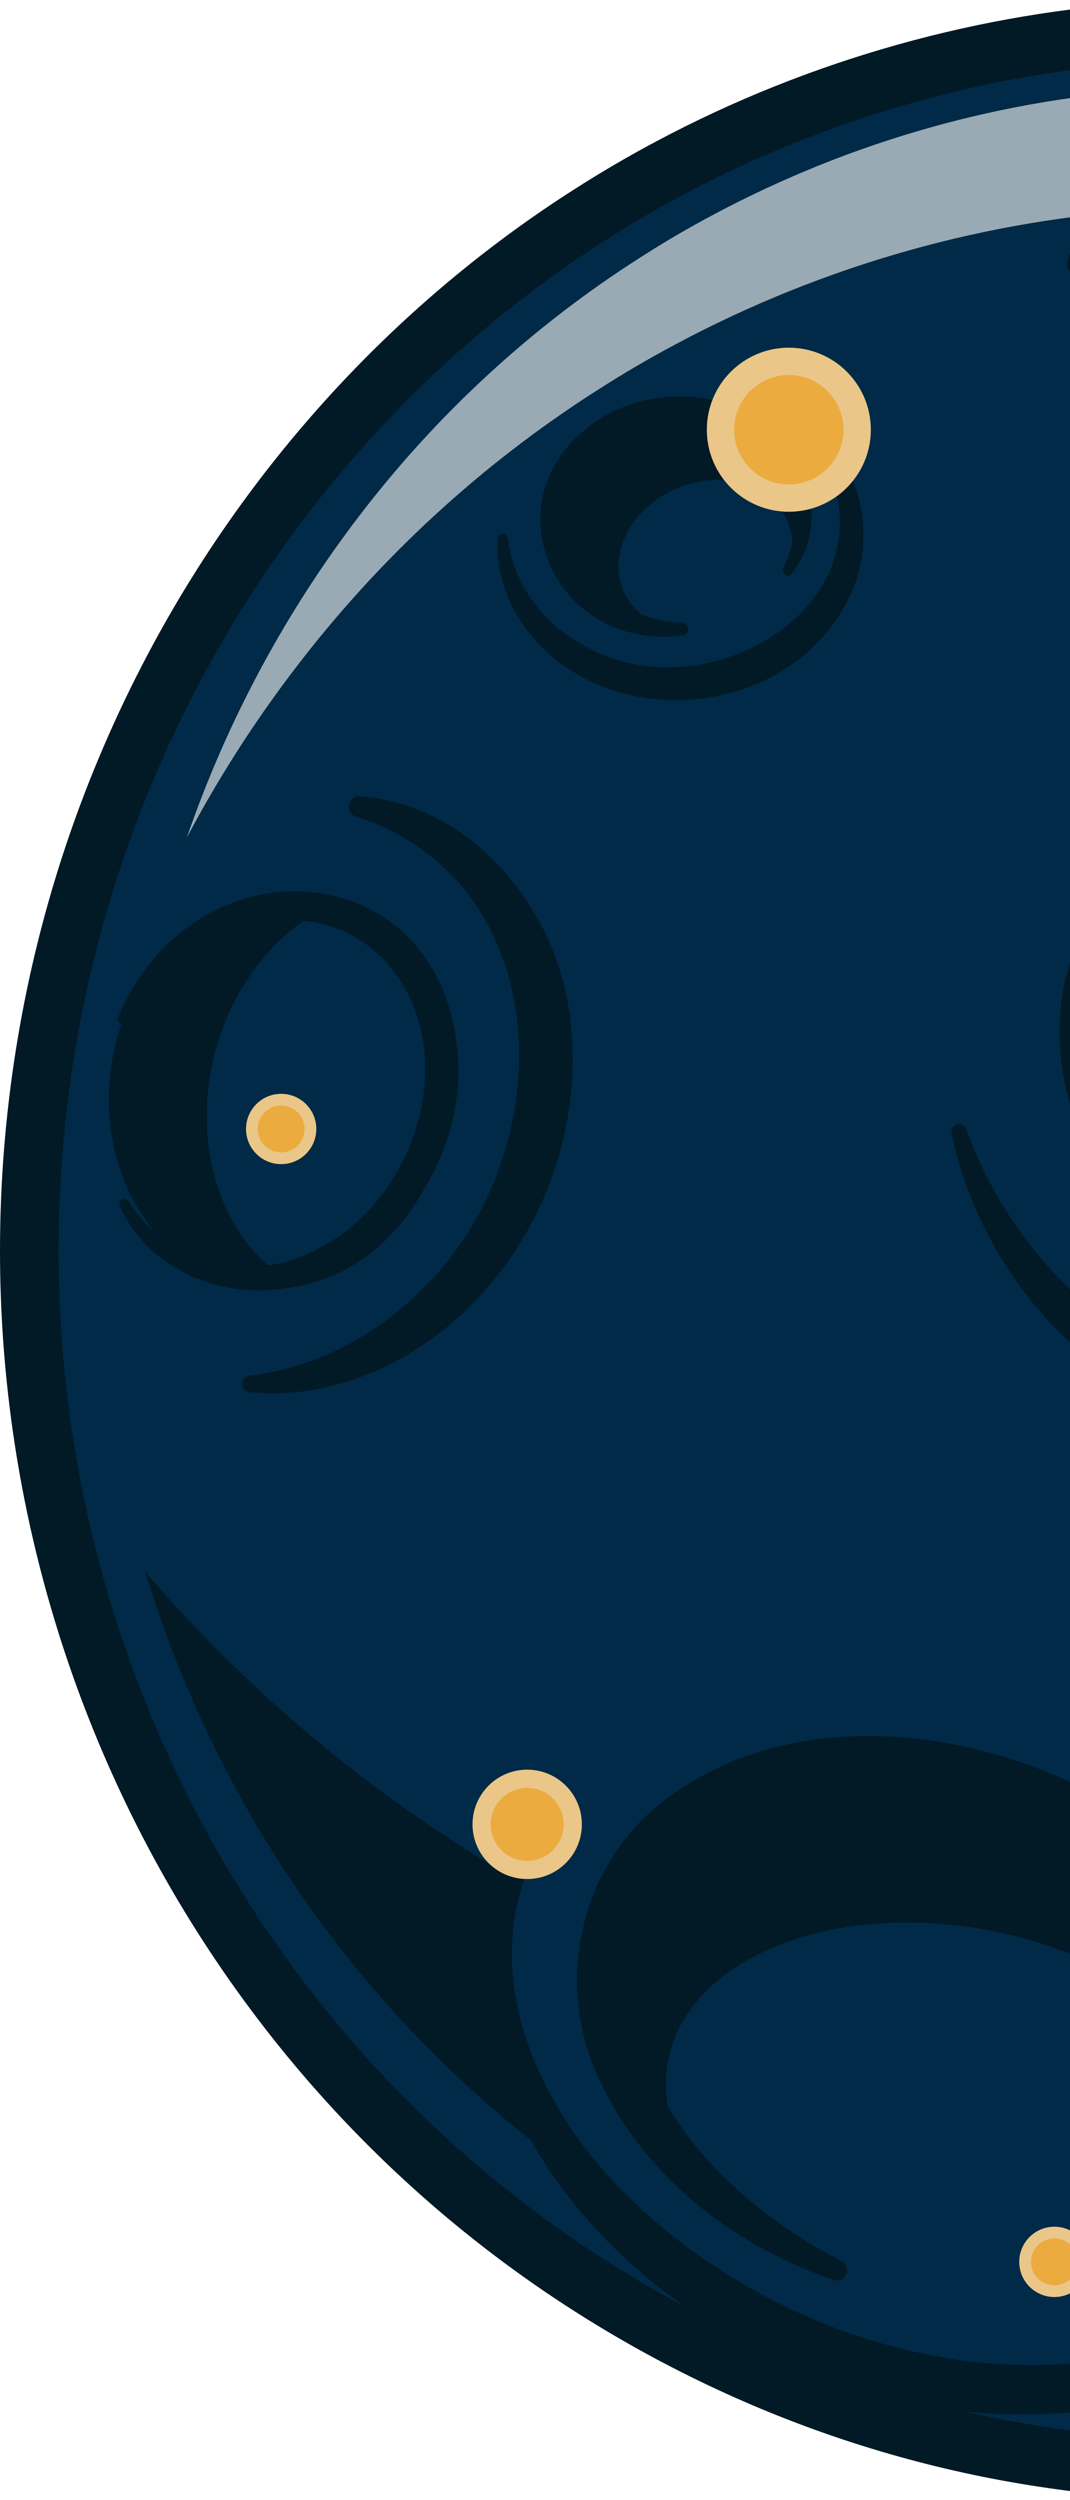 <svg width="274" height="640" viewBox="0 0 274 640" fill="none" xmlns="http://www.w3.org/2000/svg">
<g clip-path="url(#clip0_519_15332)">
<path d="M615.071 354.174C613.784 366.33 611.748 378.47 609.018 390.555C602.739 418.29 592.645 445.61 578.465 471.746C496.751 622.525 311.311 676.837 164.247 593.046C47.16 526.33 -10.273 392.186 12.433 264.169C18.252 231.403 29.305 199.068 45.943 168.341C53.712 154.026 62.409 140.582 71.933 128.042C94.257 98.57 121.073 74.114 150.815 55.127C157.633 50.745 164.622 46.666 171.727 42.899C210.026 22.529 252.186 10.661 295.289 8.19C295.679 8.174 296.054 8.142 296.436 8.126C299.08 7.974 301.709 7.862 304.376 7.798C309.634 7.646 314.891 7.646 320.164 7.774C355.927 8.693 391.925 16.123 426.456 30.527C437.86 35.253 449.131 40.772 460.16 47.05C462.532 48.425 464.887 49.785 467.212 51.209C468.624 52.048 470.012 52.92 471.385 53.808C488.194 64.341 503.669 76.321 517.749 89.501C590.064 157.113 625.523 256.219 615.071 354.174Z" fill="#98A3C3"/>
<path d="M615.071 354.174C613.784 366.33 611.748 378.47 609.018 390.555C602.739 418.29 592.645 445.61 578.465 471.746C496.751 622.525 311.311 676.837 164.247 593.046C47.16 526.33 -10.273 392.186 12.433 264.169C18.252 231.403 29.305 199.068 45.943 168.341C53.712 154.026 62.409 140.582 71.933 128.042C94.257 98.57 121.073 74.114 150.815 55.127C157.633 50.745 164.622 46.666 171.727 42.899C210.026 22.529 252.186 10.661 295.289 8.19C295.679 8.174 296.054 8.142 296.436 8.126C299.08 7.974 301.709 7.862 304.376 7.798C309.634 7.646 314.891 7.646 320.164 7.774C355.927 8.693 391.925 16.123 426.456 30.527C437.86 35.253 449.131 40.772 460.16 47.05C462.532 48.425 464.887 49.785 467.212 51.209C468.624 52.048 470.012 52.92 471.385 53.808C488.194 64.341 503.669 76.321 517.749 89.501C590.064 157.113 625.523 256.219 615.071 354.174Z" fill="#002A47"/>
<g opacity="0.6">
<path d="M576.32 213.928C560.649 184.377 540.127 157.241 515.175 133.904C501.267 120.892 485.987 109.063 469.38 98.658C468.023 97.787 466.65 96.923 465.262 96.091C462.961 94.684 460.644 93.34 458.304 91.988C447.407 85.782 436.284 80.336 425.013 75.673C390.911 61.446 355.374 54.112 320.055 53.2C314.844 53.072 309.649 53.072 304.462 53.224C301.826 53.28 299.228 53.4 296.623 53.536C296.249 53.56 295.874 53.592 295.484 53.608C252.919 56.047 211.282 67.764 173.467 87.886C166.447 91.605 159.544 95.643 152.812 99.97C123.445 118.708 96.963 142.877 74.92 171.972C65.513 184.361 56.917 197.629 49.25 211.776C48.782 212.64 48.314 213.504 47.861 214.368C53.033 199.348 59.499 184.569 67.299 170.181C74.444 157.017 82.447 144.645 91.199 133.104C111.737 106 136.401 83.503 163.756 66.044C170.019 62.005 176.447 58.255 182.991 54.792C218.216 36.053 256.998 25.137 296.639 22.865C297.005 22.857 297.341 22.817 297.699 22.817C300.125 22.681 302.543 22.569 304.993 22.513C309.836 22.377 314.673 22.377 319.516 22.489C352.41 23.337 385.521 30.159 417.275 43.411C427.774 47.762 438.133 52.848 448.281 58.614C450.465 59.87 452.625 61.118 454.763 62.429C456.058 63.197 457.337 64.005 458.608 64.821C474.068 74.514 488.295 85.534 501.251 97.651C535.837 129.993 561.25 170.149 576.328 213.936L576.32 213.928Z" fill="white"/>
</g>
<path d="M587.302 402.239C581.546 421.066 573.863 439.572 564.136 457.495C486.813 600.164 311.35 651.549 172.203 572.268C104.974 533.968 58.524 472.17 37.207 402.423C64.109 433.718 96.589 460.91 134.185 482.335C287.692 569.797 475.94 532.2 587.295 402.239H587.302Z" fill="#021926"/>
<path d="M175.57 159.783C192.255 158.686 205.04 145.965 204.127 131.37C203.214 116.776 188.949 105.834 172.264 106.931C155.579 108.029 142.794 120.749 143.707 135.344C144.62 149.938 158.886 160.88 175.57 159.783Z" fill="#021926"/>
<path d="M186.994 159.92C198.775 155.45 205.473 143.924 201.955 134.177C198.436 124.43 186.034 120.153 174.253 124.623C162.472 129.094 155.774 140.62 159.292 150.367C162.811 160.113 175.213 164.391 186.994 159.92Z" fill="#002A47"/>
<path d="M174.848 162.663C139.895 167.03 123.359 123.835 155.854 105.944C168.576 99.234 184.683 100.018 196.189 108.807C208.014 116.901 211.914 135.495 202.733 146.884C201.813 148.124 199.878 146.836 200.572 145.476C206.391 134.496 202.296 120.988 192.148 114.742C178.178 105.424 156.026 109.671 148.405 125.314C140.16 142.645 157.048 159.072 174.715 159.408C176.626 159.424 176.727 162.479 174.848 162.655V162.663Z" fill="#021926"/>
<path d="M213.185 114.478C222.116 124.939 223.536 141.246 217.116 153.57C204.324 179.122 169.45 186.448 146.408 171.724C134.981 164.831 126.635 151.555 127.438 137.815C127.477 137.087 128.086 136.535 128.796 136.583C129.427 136.623 129.919 137.119 129.997 137.735C131.526 149.947 139.458 160 149.895 165.438C180.994 183.137 230.182 154.682 210.58 116.341C209.55 114.686 212.031 112.942 213.177 114.478H213.185Z" fill="#021926"/>
<path d="M92.049 203.883C120.66 205.618 143.655 233.37 146.143 262.241C149.372 291.137 136.916 321.056 115.052 339.186C100.723 351.295 81.933 358.253 63.789 356.357C62.666 356.237 61.847 355.205 61.956 354.054C62.058 353.046 62.846 352.27 63.789 352.174C80.669 350.167 95.918 342.089 107.61 330.525C143.772 296.215 143.733 226.132 91.113 208.969C88.258 208.138 89.093 203.603 92.049 203.875V203.883Z" fill="#021926"/>
<path d="M114.463 286.977C119.238 259.351 103.918 233.468 80.245 229.166C56.571 224.864 33.509 243.772 28.734 271.398C23.959 299.024 39.279 324.907 62.952 329.209C86.626 333.511 109.688 314.603 114.463 286.977Z" fill="#021926"/>
<path d="M70.747 325.67C86.23 325.854 101.979 315.049 110.068 296.895C120.832 272.71 113.936 244.631 94.67 234.162C91.948 232.682 89.124 231.635 86.254 231.003C74.889 235.753 64.694 245.726 58.517 259.586C47.589 284.155 53.181 312.37 70.747 325.67Z" fill="#002A47"/>
<path d="M30.35 260.17C50.685 212.536 116.877 218.67 117.415 274.494C117.033 296.351 103.937 317.169 84.639 326.038C65.763 335.595 39.866 328.853 30.686 308.819C29.968 307.38 32.043 306.172 32.893 307.5C43.221 324.215 65.154 328.765 81.636 319.584C105.793 307.196 117.93 271.846 101.043 248.925C82.213 224.157 46.278 236.881 33.182 261.634C32.254 263.393 29.531 261.961 30.35 260.17Z" fill="#021926"/>
<path d="M433.258 265.168C440.527 301.925 420.622 342.737 387.541 359.812C343.26 384.317 284.353 366.482 257.521 323.863C250.922 313.514 246.125 302.021 243.699 290.113C243.481 289.049 244.152 288.002 245.189 287.786C246.141 287.586 247.077 288.138 247.389 289.049C255.267 310.691 269.814 329.277 288.573 341.705C336.115 373.928 404.546 356.845 423.461 299.406C425.309 294.232 426.643 288.329 427.509 282.907C428.336 277.261 428.671 271.495 428.531 265.688C428.39 262.761 432.774 262.257 433.258 265.168Z" fill="#021926"/>
<path d="M350.981 327.95C382.588 318.828 400.803 284.453 391.667 251.171C382.53 217.888 349.501 198.301 317.895 207.423C286.288 216.544 268.073 250.919 277.209 284.202C286.346 317.485 319.375 337.071 350.981 327.95Z" fill="#021926"/>
<path d="M344.134 203.659C379.523 207.314 408.609 244.375 401.893 281.028C396.332 320.464 353.977 342.761 318.502 329.693C276.343 316.193 254.908 259.634 286.374 224.789C287.973 223.045 290.695 225.372 289.33 227.284C263.823 263.273 289.619 314.378 330.92 319.808C365.131 325.646 395.88 296.391 390.505 260.778C387.268 236.465 368.033 214.696 343.283 208.457C340.428 207.778 341.24 203.267 344.134 203.659Z" fill="#021926"/>
<path d="M164.38 445.178C150.051 452.912 138.858 464.197 132.602 478.608C121.268 504.721 129.303 533.576 150.028 558.984C163.631 575.651 182.936 590.167 206.391 599.916C265.602 624.517 328.814 609.401 347.589 566.158C354.57 550.067 354.422 532.344 348.424 515.173C338.307 486.19 310.975 460.302 273.8 444.859" fill="#002A47"/>
<path d="M134.778 479.6C124.03 508.088 138.148 538.518 157.679 559.088C196.781 600.036 264.097 619.838 315.687 593.486C341.443 580.226 356.083 549.227 348.018 520.26C347.308 517.941 350.787 516.709 351.637 518.972C364.102 549.875 349.094 586.928 320.905 602.883C253.769 642.063 148.982 601.508 126.268 525.066C122.158 509.383 123.039 491.86 130.434 477.617C131.853 474.986 135.753 476.785 134.778 479.6Z" fill="#021926"/>
<path d="M325.07 544.893C334.091 509.935 303.373 471.278 256.459 458.551C209.545 445.824 164.2 463.846 155.179 498.805C146.158 533.763 176.876 572.42 223.79 585.147C270.704 597.874 316.049 579.852 325.07 544.893Z" fill="#021926"/>
<path d="M317.644 554.876C322.219 528.698 293.1 501.445 252.605 494.005C212.11 486.564 175.573 501.753 170.998 527.93C166.422 554.108 195.541 581.361 236.036 588.802C276.531 596.242 313.068 581.053 317.644 554.876Z" fill="#002A47"/>
<path d="M296.327 578.091C344.461 545.772 310.531 490.237 268.472 472.434C233.099 454.168 165.363 456.079 161.837 507.784C161.837 539.374 188.849 565.182 215.471 578.794C218.318 580.154 216.5 584.673 213.56 583.633C189.527 575.523 166.673 558.776 154.778 534.912C140.753 508.775 148.358 475.018 173.139 458.734C229.932 418.914 339.212 467.028 331.513 542.557C329.953 551.786 326.232 560.736 320.343 567.886C314.563 575.012 307.138 580.282 299.267 583.833C297.668 584.553 295.796 583.809 295.094 582.169C294.447 580.666 295.008 578.938 296.327 578.099V578.091Z" fill="#021926"/>
<path d="M428.266 148.651C438.96 141.438 446.916 131.68 450.753 119.852C457.711 98.427 449.232 76.361 431.027 58.015C419.085 45.978 402.806 36.085 383.633 30.263C335.226 15.579 286.639 32.446 275.118 67.932C270.828 81.136 272.279 95.059 278.285 108.096C288.417 130.089 311.849 148.3 342.238 157.521" fill="#002A47"/>
<path d="M448.491 119.084C453.374 98.978 444.014 79.672 430.434 65.604C402.939 37.493 359.913 25.272 322.075 33.982C303.144 38.524 285.001 49.657 276.928 68.587C276.093 70.747 272.684 69.563 273.301 67.324C275.805 56.527 282.232 46.698 290.508 39.3C340.592 -3.023 434.701 23.193 454.747 87.238C457.789 98.219 457.376 110.375 453.008 120.628C451.83 123.315 447.852 121.939 448.491 119.084Z" fill="#021926"/>
<path d="M311.669 640C260.415 640 208.497 627.06 160.605 599.772C43.634 533.128 -18.876 397.705 5.062 262.801C11.162 228.443 22.706 195.405 39.383 164.615C65.092 117.197 102.26 77.081 146.853 48.601C153.772 44.155 160.987 39.94 168.28 36.069C207.273 15.323 251.047 3.031 294.876 0.512L296.093 0.44C298.745 0.296 301.459 0.176 304.189 0.112C309.431 -0.024 314.875 -0.04 320.335 0.096C357.87 1.064 394.522 8.909 429.28 23.409C441.035 28.279 452.657 33.982 463.811 40.34C466.26 41.747 468.686 43.147 471.065 44.611C472.461 45.442 473.904 46.362 475.339 47.274C577.825 111.534 635.616 232.338 622.528 355.013C621.21 367.394 619.119 379.934 616.327 392.29C609.759 421.306 599.229 449.297 585.025 475.489C528.045 580.618 421.417 640 311.677 640H311.669ZM312.488 15.379C309.813 15.379 307.169 15.411 304.564 15.483C301.958 15.547 299.392 15.659 296.826 15.803L295.586 15.875C253.988 18.267 212.304 29.975 175.167 49.729C168.233 53.408 161.377 57.423 154.786 61.654C112.33 88.765 76.956 126.954 52.487 172.092C36.606 201.412 25.608 232.858 19.805 265.56C-2.98 393.986 56.528 522.891 167.882 586.336C311.1 667.92 492.328 614.839 571.905 468.02C585.43 443.083 595.454 416.435 601.701 388.819C604.361 377.055 606.35 365.114 607.598 353.342C620.055 236.561 565.041 121.563 467.454 60.366C466.096 59.502 464.762 58.662 463.413 57.855C461.081 56.423 458.788 55.103 456.479 53.776C445.886 47.738 434.826 42.315 423.625 37.669C390.529 23.865 355.654 16.395 319.945 15.475C317.449 15.411 314.946 15.387 312.473 15.387L312.488 15.379Z" fill="#021926"/>
<g filter="url(#filter0_f_519_15332)">
<circle cx="72" cy="289" r="9" fill="#EAC688"/>
</g>
<g filter="url(#filter1_f_519_15332)">
<circle cx="72" cy="289" r="6" fill="#EBAB3F"/>
</g>
<g filter="url(#filter2_f_519_15332)">
<circle cx="270" cy="579" r="9" fill="#EAC688"/>
</g>
<g filter="url(#filter3_f_519_15332)">
<circle cx="270" cy="579" r="6" fill="#EBAB3F"/>
</g>
<g filter="url(#filter4_f_519_15332)">
<circle cx="202" cy="110" r="21" fill="#EAC688"/>
</g>
<g filter="url(#filter5_f_519_15332)">
<circle cx="202" cy="110" r="14" fill="#EBAB3F"/>
</g>
<g filter="url(#filter6_f_519_15332)">
<circle cx="135" cy="467" r="14" fill="#EAC688"/>
</g>
<g filter="url(#filter7_f_519_15332)">
<circle cx="135" cy="467" r="9.333" fill="#EBAB3F"/>
</g>
</g>
<defs>
<filter id="filter0_f_519_15332" x="53" y="270" width="38" height="38" filterUnits="userSpaceOnUse" color-interpolation-filters="sRGB">
<feFlood flood-opacity="0" result="BackgroundImageFix"/>
<feBlend mode="normal" in="SourceGraphic" in2="BackgroundImageFix" result="shape"/>
<feGaussianBlur stdDeviation="5" result="effect1_foregroundBlur_519_15332"/>
</filter>
<filter id="filter1_f_519_15332" x="62" y="279" width="20" height="20" filterUnits="userSpaceOnUse" color-interpolation-filters="sRGB">
<feFlood flood-opacity="0" result="BackgroundImageFix"/>
<feBlend mode="normal" in="SourceGraphic" in2="BackgroundImageFix" result="shape"/>
<feGaussianBlur stdDeviation="2" result="effect1_foregroundBlur_519_15332"/>
</filter>
<filter id="filter2_f_519_15332" x="251" y="560" width="38" height="38" filterUnits="userSpaceOnUse" color-interpolation-filters="sRGB">
<feFlood flood-opacity="0" result="BackgroundImageFix"/>
<feBlend mode="normal" in="SourceGraphic" in2="BackgroundImageFix" result="shape"/>
<feGaussianBlur stdDeviation="5" result="effect1_foregroundBlur_519_15332"/>
</filter>
<filter id="filter3_f_519_15332" x="260" y="569" width="20" height="20" filterUnits="userSpaceOnUse" color-interpolation-filters="sRGB">
<feFlood flood-opacity="0" result="BackgroundImageFix"/>
<feBlend mode="normal" in="SourceGraphic" in2="BackgroundImageFix" result="shape"/>
<feGaussianBlur stdDeviation="2" result="effect1_foregroundBlur_519_15332"/>
</filter>
<filter id="filter4_f_519_15332" x="171" y="79" width="62" height="62" filterUnits="userSpaceOnUse" color-interpolation-filters="sRGB">
<feFlood flood-opacity="0" result="BackgroundImageFix"/>
<feBlend mode="normal" in="SourceGraphic" in2="BackgroundImageFix" result="shape"/>
<feGaussianBlur stdDeviation="5" result="effect1_foregroundBlur_519_15332"/>
</filter>
<filter id="filter5_f_519_15332" x="173" y="81" width="58" height="58" filterUnits="userSpaceOnUse" color-interpolation-filters="sRGB">
<feFlood flood-opacity="0" result="BackgroundImageFix"/>
<feBlend mode="normal" in="SourceGraphic" in2="BackgroundImageFix" result="shape"/>
<feGaussianBlur stdDeviation="7.5" result="effect1_foregroundBlur_519_15332"/>
</filter>
<filter id="filter6_f_519_15332" x="113" y="445" width="44" height="44" filterUnits="userSpaceOnUse" color-interpolation-filters="sRGB">
<feFlood flood-opacity="0" result="BackgroundImageFix"/>
<feBlend mode="normal" in="SourceGraphic" in2="BackgroundImageFix" result="shape"/>
<feGaussianBlur stdDeviation="4" result="effect1_foregroundBlur_519_15332"/>
</filter>
<filter id="filter7_f_519_15332" x="117.667" y="449.667" width="34.667" height="34.667" filterUnits="userSpaceOnUse" color-interpolation-filters="sRGB">
<feFlood flood-opacity="0" result="BackgroundImageFix"/>
<feBlend mode="normal" in="SourceGraphic" in2="BackgroundImageFix" result="shape"/>
<feGaussianBlur stdDeviation="4" result="effect1_foregroundBlur_519_15332"/>
</filter>
<clipPath id="clip0_519_15332">
<rect width="640" height="640" fill="white"/>
</clipPath>
</defs>
</svg>

